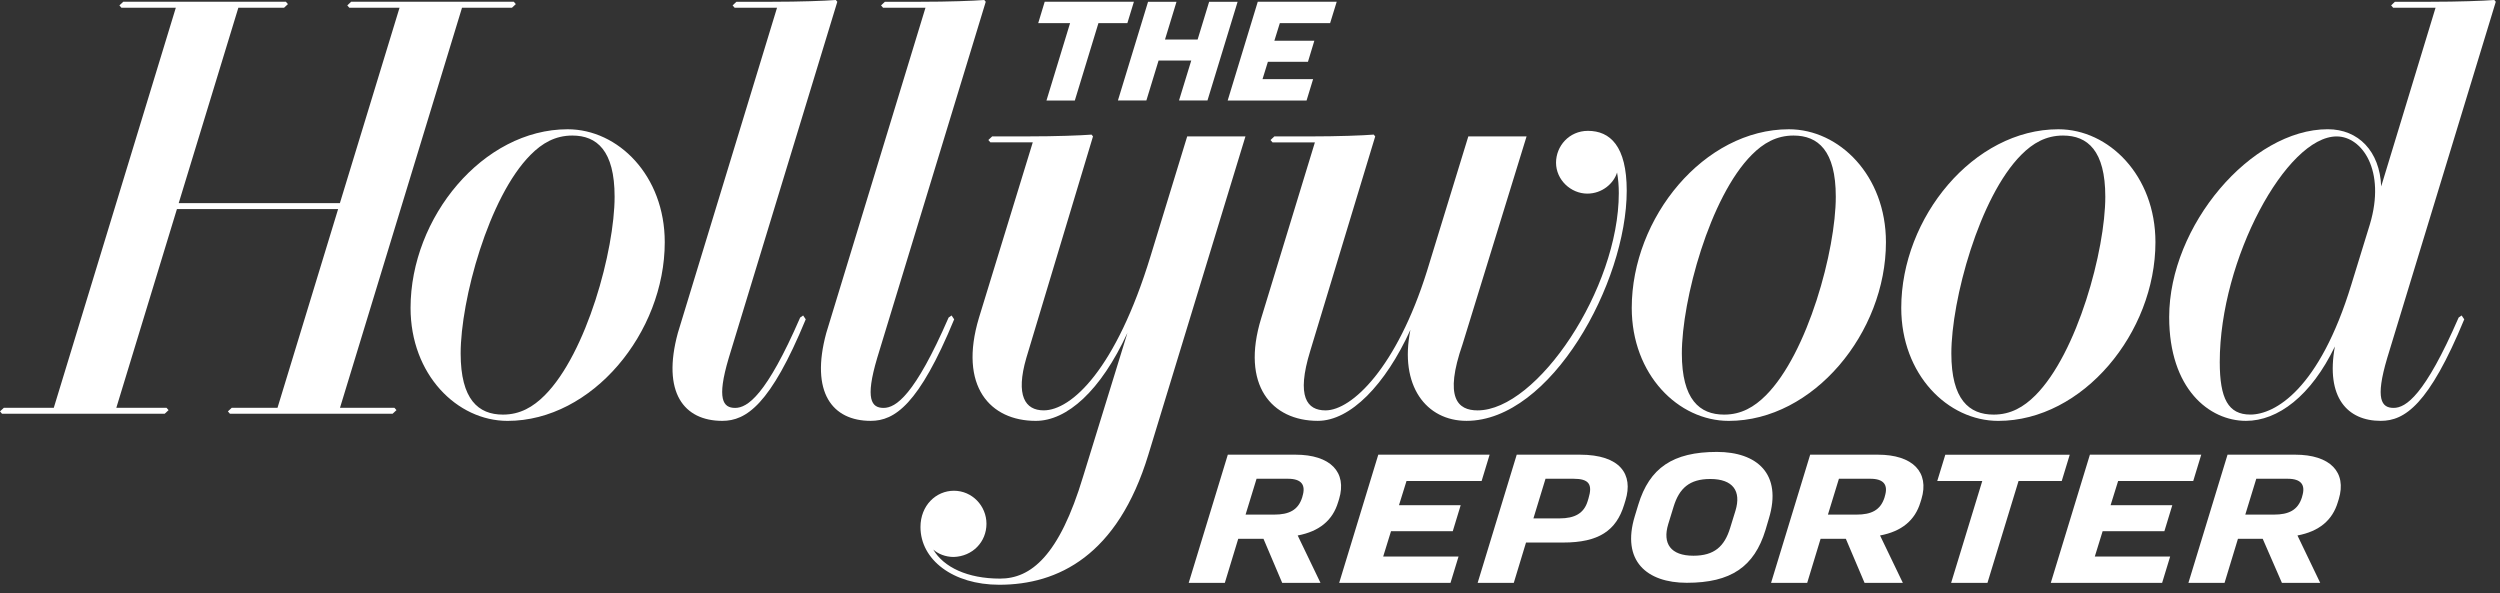 <svg width="215" height="51" viewBox="0 0 215 51" fill="none" xmlns="http://www.w3.org/2000/svg">
<rect x="0" y="0" width="215" height="51" fill="#333333" stroke="none"/>
<g id="layer1">
<g id="g9884">
<g id="g5621">
<path id="path5623" d="M124.938 45.684L125.619 43.447H120.312L120.96 41.367H127.419L128.108 39.101H118.533L115.17 50.124H124.744L125.434 47.863H118.954L119.627 45.684H124.938Z" fill="white"/>
</g>
<g id="g5633">
<path id="path5635" d="M111.407 39.102H105.592L102.229 50.125H105.336L106.488 46.336H108.659L110.268 50.125H113.561L111.601 46.051C113.462 45.701 114.61 44.751 115.076 43.191L115.159 42.927C115.864 40.604 114.416 39.102 111.407 39.102ZM112.014 42.675L111.989 42.775C111.642 43.881 110.842 44.256 109.579 44.256H107.119L108.064 41.173H110.763C111.923 41.173 112.315 41.697 112.014 42.675Z" fill="white"/>
</g>
<g id="g5637">
<path id="path5639" d="M161.49 39.102H155.675L152.312 50.125H155.419L156.571 46.336H158.742L160.351 50.125H163.644L161.684 46.051C163.545 45.701 164.693 44.751 165.159 43.191L165.242 42.927C165.947 40.604 164.499 39.102 161.49 39.102ZM162.097 42.675L162.072 42.775C161.725 43.881 160.925 44.256 159.662 44.256H157.202L158.147 41.173H160.846C162.006 41.173 162.398 41.697 162.097 42.675Z" fill="white"/>
</g>
<g id="g5641">
<path id="path5643" d="M186.137 45.684L186.818 43.447H181.511L182.159 41.367H188.618L189.307 39.101H179.732L176.369 50.124H185.943L186.633 47.863H180.153L180.826 45.684H186.137Z" fill="white"/>
</g>
<g id="g5645">
<path id="path5647" d="M135.865 39.102H130.438L127.078 50.125H130.186L131.238 46.658H134.437C137.483 46.658 138.993 45.639 139.674 43.414L139.794 43.022C140.471 40.814 139.369 39.102 135.865 39.102ZM136.612 42.857L136.538 43.101C136.22 44.145 135.432 44.582 134.115 44.582H131.874L132.914 41.173H135.324C136.637 41.173 136.983 41.64 136.612 42.857Z" fill="white"/>
</g>
<g id="g5649">
<path id="path5651" d="M177.309 41.366L177.998 39.105H167.297L166.604 41.366H170.475L167.796 50.128H170.921L173.595 41.366H177.309Z" fill="white"/>
</g>
<g id="g5653">
<path id="path5655" d="M197.383 39.102H191.568L188.204 50.125H191.312L192.464 46.336H194.593L196.244 50.125H199.537L197.581 46.051C199.438 45.701 200.585 44.751 201.052 43.191L201.134 42.927C201.84 40.604 200.391 39.102 197.383 39.102ZM197.99 42.675L197.965 42.775C197.618 43.881 196.817 44.256 195.555 44.256H193.095L194.04 41.173H196.739C197.899 41.173 198.291 41.697 197.99 42.675Z" fill="white"/>
</g>
<g id="g5657">
<path id="path5659" d="M147.654 38.865C143.865 38.865 141.855 40.244 140.894 43.401L140.596 44.379C139.416 48.242 141.628 50.12 145.066 50.12C148.855 50.12 150.864 48.745 151.83 45.588L152.119 44.61C153.299 40.743 151.091 38.865 147.654 38.865ZM149.255 43.904L148.793 45.402C148.306 46.995 147.427 47.792 145.636 47.792C143.671 47.792 142.965 46.744 143.465 45.085L143.927 43.582C144.414 41.989 145.297 41.193 147.08 41.193C149.053 41.193 149.754 42.245 149.255 43.904Z" fill="white"/>
</g>
<g id="g5661">
<path id="path5663" d="M114.391 1.987L114.957 0.15H108.168L105.58 8.644H112.365L112.926 6.807H108.576L109.039 5.313H112.485L113.034 3.502H109.596L110.066 1.987H114.391Z" fill="white"/>
</g>
<g id="g5665">
<path id="path5667" d="M96.954 1.987L97.516 0.15H89.844L89.287 1.987H92.027L89.996 8.644H92.435L94.466 1.987H96.954Z" fill="white"/>
</g>
<g id="g5669">
<path id="path5671" d="M103.986 0.153L102.996 3.397H100.19L101.18 0.153H98.733L96.141 8.642H98.588L99.637 5.208H102.447L101.395 8.642H103.842L106.434 0.153H103.986Z" fill="white"/>
</g>
<g id="g5673">
<path id="path5675" d="M153.842 11.117C146.566 11.117 140.33 18.698 140.33 26.482C140.33 32.21 144.329 36.196 148.675 36.196C155.951 36.196 162.191 28.611 162.191 20.828C162.191 15.099 158.184 11.117 153.842 11.117ZM151.865 34.001C150.871 34.995 149.752 35.656 148.275 35.656C146.162 35.656 144.639 34.36 144.639 30.394C144.639 25.809 147.041 16.932 150.656 13.312C151.642 12.318 152.765 11.657 154.242 11.657C156.355 11.657 157.878 12.953 157.878 16.919C157.878 21.504 155.48 30.377 151.865 34.001Z" fill="white"/>
</g>
<g id="g5677">
<path id="path5679" d="M48.82 11.117C41.544 11.117 35.308 18.698 35.308 26.482C35.308 32.21 39.307 36.196 43.653 36.196C50.928 36.196 57.169 28.611 57.169 20.828C57.169 15.099 53.161 11.117 48.82 11.117ZM46.843 34.001C45.848 34.995 44.73 35.656 43.252 35.656C41.139 35.656 39.616 34.36 39.616 30.394C39.616 25.809 42.018 16.932 45.634 13.312C46.62 12.318 47.742 11.657 49.22 11.657C51.333 11.657 52.856 12.953 52.856 16.919C52.856 21.504 50.458 30.377 46.843 34.001Z" fill="white"/>
</g>
<g id="g5681">
<path id="path5683" d="M177.019 11.117C169.743 11.117 163.508 18.698 163.508 26.482C163.508 32.21 167.507 36.196 171.852 36.196C179.128 36.196 185.368 28.611 185.368 20.828C185.368 15.099 181.361 11.117 177.019 11.117ZM175.043 34.001C174.048 34.995 172.929 35.656 171.452 35.656C169.339 35.656 167.816 34.36 167.816 30.394C167.816 25.809 170.218 16.932 173.833 13.312C174.82 12.318 175.942 11.657 177.42 11.657C179.533 11.657 181.056 12.953 181.056 16.919C181.056 21.504 178.658 30.377 175.043 34.001Z" fill="white"/>
</g>
<g id="g5685">
<path id="path5687" d="M136.563 11.253C134.937 11.253 133.819 12.57 133.819 13.99C133.819 15.467 135.09 16.651 136.509 16.651C137.785 16.651 138.775 15.781 139.068 14.836C139.171 15.401 139.217 15.991 139.217 16.61C139.217 24.811 132.209 35.293 127.071 35.293C125.362 35.293 124.174 34.228 125.783 29.594L131.285 11.732H126.275L122.717 23.325C120.117 31.616 116.258 35.293 113.993 35.293C112.412 35.293 111.459 34.146 112.68 30.18L118.268 11.732L118.14 11.575C117.224 11.65 115.107 11.732 112.573 11.732H109.593L109.263 12.042L109.436 12.244H113.081L108.462 27.373C106.692 33.127 109.37 36.193 113.332 36.193C116.139 36.193 119.147 33.085 121.297 28.364C120.319 33.168 122.651 36.193 126.122 36.193C133.369 36.193 139.898 24.32 139.898 16.396C139.898 12.566 138.47 11.253 136.563 11.253Z" fill="white"/>
</g>
<g id="g5689">
<path id="path5691" d="M33.92 35.07H29.24L39.734 0.663H44.031L44.361 0.354L44.188 0.152H30.197L29.867 0.465L30.04 0.663H34.361L29.231 17.468H15.369L20.499 0.663H24.432L24.762 0.354L24.588 0.152H10.598L10.268 0.465L10.441 0.663H15.121L4.626 35.07H0.33L-0 35.38L0.173 35.582H14.164L14.498 35.272L14.32 35.07H10.004L15.216 17.98H29.079L23.866 35.07H19.929L19.599 35.38L19.772 35.582H33.763L34.097 35.272L33.92 35.07Z" fill="white"/>
</g>
<g id="g5693">
<path id="path5695" d="M69.07 27.131L68.814 27.309C65.897 34.019 64.275 35.08 63.222 35.08C62.182 35.08 61.617 34.341 62.669 30.796L72.009 0.153L71.881 0C70.965 0.071 68.852 0.153 66.318 0.153H63.334L63.004 0.463L63.177 0.665H66.825L58.295 28.634C56.904 33.755 58.815 36.194 62.116 36.194C64.172 36.194 66.26 34.816 69.293 27.462L69.07 27.131Z" fill="white"/>
</g>
<g id="g5697">
<path id="path5699" d="M81.836 27.131L81.58 27.309C78.662 34.019 77.04 35.08 75.988 35.08C74.948 35.08 74.383 34.341 75.435 30.796L84.774 0.153L84.647 0C83.73 0.071 81.617 0.153 79.083 0.153H76.1L75.769 0.463L75.943 0.665H79.591L71.06 28.634C69.67 33.755 71.58 36.194 74.882 36.194C76.937 36.194 79.025 34.816 82.059 27.462L81.836 27.131Z" fill="white"/>
</g>
<g id="g5701">
<path id="path5703" d="M98.954 22.006C95.966 31.808 92.124 35.291 89.755 35.291C88.154 35.291 87.329 34.016 88.261 30.793L93.998 11.73L93.874 11.577C92.962 11.648 90.841 11.73 88.307 11.73H85.327L84.997 12.04L85.174 12.242H88.818L84.188 27.338C82.422 33.223 85.154 36.195 89.078 36.195C91.769 36.195 94.666 33.603 96.961 28.622L93.156 40.953C91.088 47.841 88.637 49.76 86.004 49.76C83.21 49.76 81.15 48.782 80.259 47.259C80.668 47.631 81.303 47.899 82.021 47.899C83.635 47.845 84.836 46.615 84.836 45.043C84.836 43.508 83.606 42.204 82.038 42.204C80.498 42.204 79.161 43.467 79.161 45.324C79.161 48.138 81.955 50.289 85.934 50.289C90.989 50.289 96.119 47.783 98.76 39.1L107.109 11.73H102.099L98.954 22.006Z" fill="white"/>
</g>
<g id="g5705">
<path id="path5707" d="M214.638 0.153L214.51 0C213.598 0.07 211.48 0.153 208.946 0.153H205.963L205.637 0.462L205.81 0.664H209.458L204.782 16.033C204.663 13.017 202.83 11.114 200.189 11.114C193.611 11.114 186.549 19.401 186.549 27.271C186.549 33.445 189.995 36.194 193.157 36.194C195.901 36.194 198.757 34.044 200.8 29.797C199.999 34.2 201.889 36.194 204.745 36.194C206.805 36.194 208.889 34.815 211.926 27.461L211.699 27.131L211.443 27.308C208.526 34.019 206.904 35.079 205.851 35.079C204.811 35.079 204.246 34.341 205.298 30.796L214.638 0.153ZM203.808 19.298L202.219 24.461C199.467 33.486 195.645 35.653 193.528 35.653C191.634 35.653 190.899 34.295 190.899 31.134C190.899 22.29 196.64 11.733 200.953 11.733C203.136 11.733 205.199 14.663 203.808 19.298Z" fill="white"/>
</g>
</g>
</g>
</svg>

